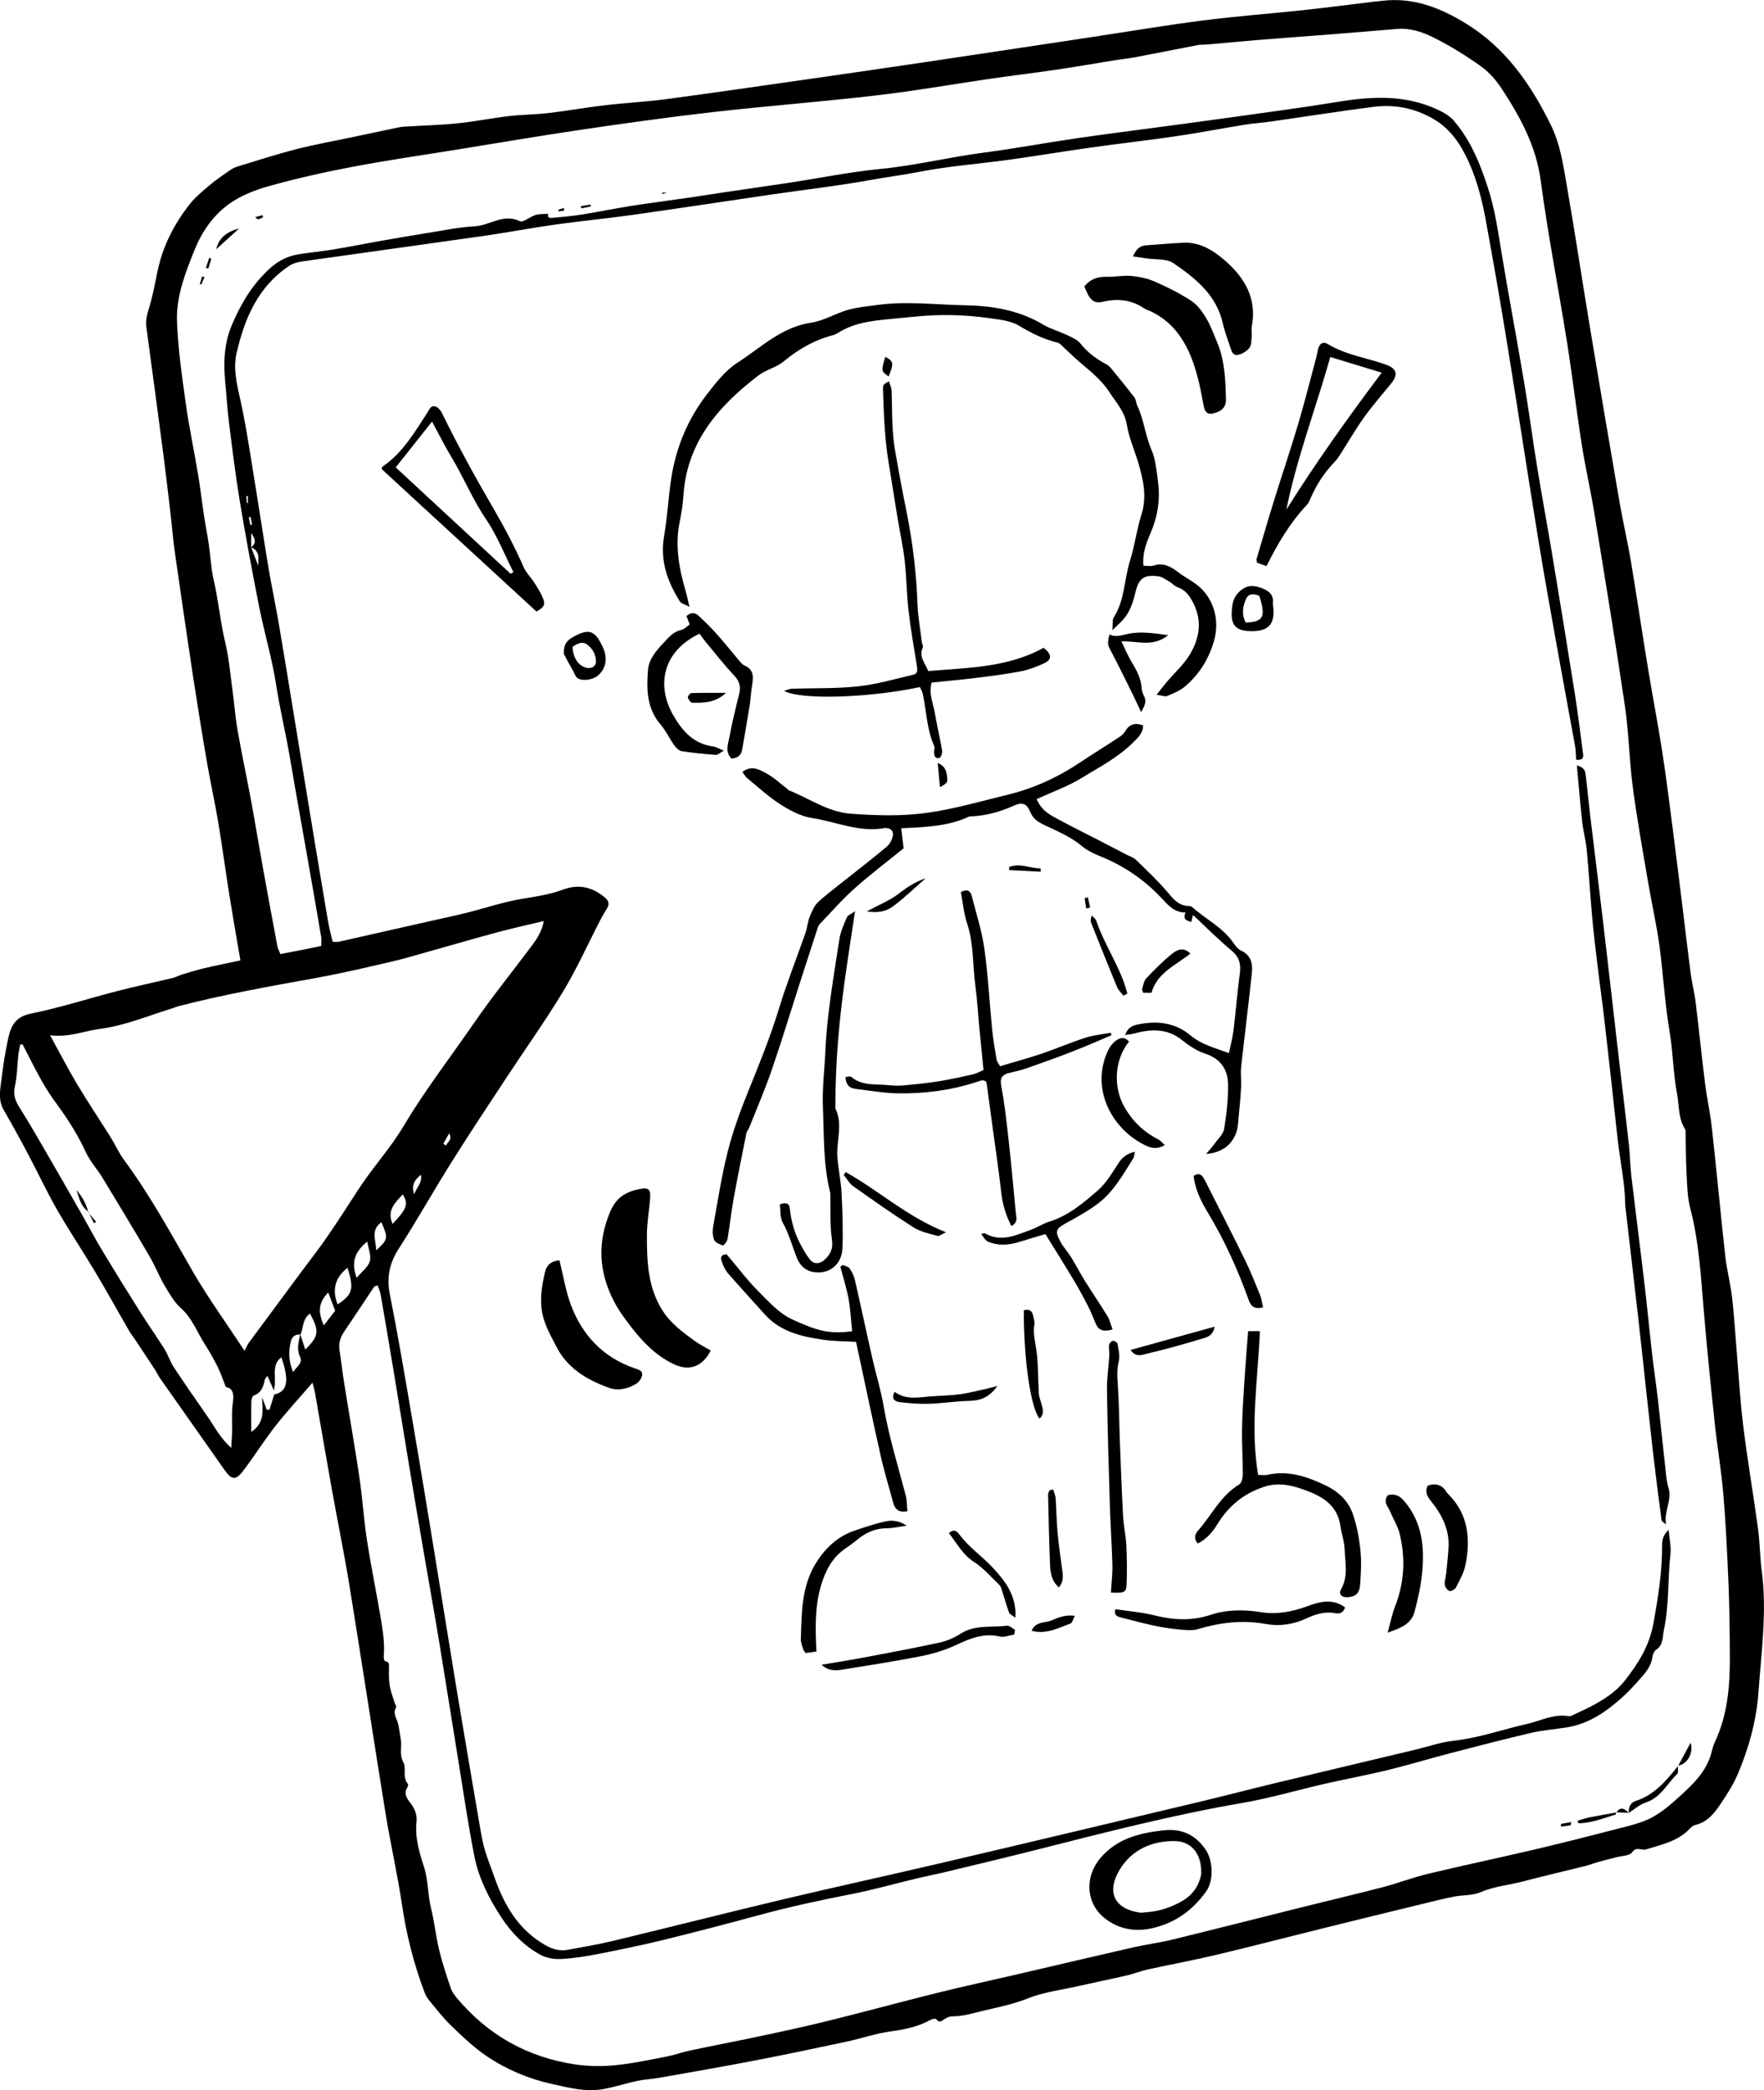 <svg xmlns="http://www.w3.org/2000/svg" id="Layer_2" data-name="Layer 2" viewBox="0 0 355.95 421.76"><g id="Layer_1-2" data-name="Layer 1"><g><path d="M63.05,279.01c-2.65,3.08-5.17,5.8-7.45,8.71-2.24,2.86-4.19,5.96-6.37,8.87-1.66,2.23-2.47,2.12-4.02-.11-4.27-6.11-8.58-12.18-12.86-18.28-.4-.57-.68-1.21-1.06-1.79-1.32-2.03-2.67-4.05-4.01-6.07-.38-.58-.84-1.11-1.18-1.71-2.34-4.05-4.6-8.15-7-12.16-2.48-4.15-5.18-8.18-7.59-12.37-2.06-3.6-3.82-7.38-5.76-11.05-1.62-3.06-3.28-6.1-5.01-9.09-1.1-1.9-.74-3.88-.49-5.83.38-3,.81-6.01,1.49-8.95.53-2.31,1.52-4.04,4.44-4.64,5.91-1.19,11.68-3.06,17.53-4.57,3.69-.95,7.43-1.74,11.14-2.63.67-.16,1.28-.52,1.94-.72,1.48-.44,2.95-.9,4.45-1.25,2.33-.55,4.68-1.02,7.27-1.57-.77-4.52-1.52-8.77-2.2-13.02-.79-4.96-1.45-9.94-2.28-14.9-.66-3.93-1.53-7.82-2.21-11.74-1-5.79-1.94-11.6-2.83-17.41-1.28-8.45-2.51-16.91-3.72-25.38-.32-2.23-.49-4.48-.75-6.72-.48-4.13-.95-8.26-1.48-12.38-1.14-8.69-2.31-17.38-3.48-26.07-.18-1.31.03-2.49.44-3.79.82-2.55,1.27-5.22,1.83-7.85,1.05-4.94,3.32-9.32,6.39-13.26,1.16-1.49,2.67-2.71,4.12-3.94,1.25-1.06,2.63-1.99,3.98-2.93.49-.34,1.04-.63,1.61-.81,3.98-1.21,7.93-2.49,11.96-3.52,3.67-.94,7.42-1.6,11.14-2.39,2.86-.6,5.73-1.21,8.59-1.81.59-.12,1.18-.27,1.78-.31,3.63-.23,7.27-.32,10.88-.68,3.51-.35,6.98-1.06,10.49-1.47,2.65-.31,5.34-.3,8-.62,3.75-.44,7.46-1.11,11.21-1.55,4.13-.49,8.3-.7,12.42-1.24,9.37-1.25,18.73-2.61,28.09-3.95,8-1.15,15.99-2.3,23.98-3.49,11.41-1.7,22.83-3.43,34.24-5.15,7.37-1.11,14.72-2.36,22.11-3.3,6.63-.85,13.31-1.34,19.95-2.05,4.83-.52,9.65-1.15,14.48-1.73.6-.07,1.21-.12,1.81-.19,6.19-.7,11.55,1.41,16.72,4.58,8,4.92,13.04,12.14,17.11,20.39,1.98,4.01,2.56,8.23,3.29,12.45,1.66,9.48,3.07,19.01,4.65,28.5,1.96,11.79,3.96,23.58,5.99,35.37.68,3.92,1.6,7.8,2.26,11.73,1.21,7.25,2.29,14.53,3.48,21.78.9,5.48,1.95,10.93,2.81,16.42.79,5.05,1.42,10.13,2.08,15.2.76,5.85,1.47,11.7,2.19,17.55.52,4.2,1,8.4,1.56,12.59.24,1.8.72,3.58.94,5.38.67,5.5,1.23,11.02,1.92,16.52.37,2.99,1.04,5.95,1.37,8.95.95,8.61,1.75,17.23,2.7,25.84.3,2.74,1.01,5.43,1.35,8.16.37,3,.54,6.02.8,9.03.48,5.67.78,11.36,1.47,17.01.84,6.96,2.05,13.87,2.99,20.82.39,2.83.38,5.71.75,8.55,1.09,8.16-.07,16.25-.64,24.35-.41,5.84-1.94,11.41-4.23,16.76-.91,2.13-2.2,4.11-3.5,6.04-1.21,1.79-2.59,3.51-4.88,4.09-.4.1-.84.33-1.12.64-2.42,2.68-5.75,3.33-8.99,4.34-.9.28-1.89-.69-2.79.58-.51.72-2.06.7-3.14.99-1.09.29-2.19.54-3.27.84-1.08.3-2.13.7-3.22.98-4.11,1.03-8.24,1.97-12.33,3.05-2.87.75-5.85.99-8.65,2.2-1.6.69-3.55.53-5.31.88-2.1.41-4.17.93-6.25,1.44-6.54,1.59-13.09,3.19-19.63,4.81-7.4,1.83-14.78,3.76-22.19,5.52-4.54,1.08-9.15,1.92-13.71,2.92-1.42.31-2.79.87-4.21,1.2-3.28.76-6.57,1.43-9.85,2.17-3.41.77-6.97,1.2-10.18,2.48-2.75,1.1-5.55,1.68-8.37,2.34-2.3.53-4.56,1.29-6.97,1.29-.48,0-1.02.26-1.44.53-.61.4-1.09.87-1.73,0-.11-.15-.82,0-1.16.19-2.46,1.36-5.1,1.91-7.88,2.29-3.05.41-6.02,1.44-9.05,2.09-6.18,1.32-12.37,2.63-18.58,3.82-6.38,1.23-12.79,2.33-19.19,3.47-1.45.26-2.94.31-4.38.61-2.28.49-4.51,1.22-6.79,1.65-3.6.67-7.11-.26-10.57-1.03-4.67-1.04-9.1-2.92-13.06-5.58-2.63-1.77-4.96-4.03-7.26-6.24-1.61-1.55-2.98-3.36-4.41-5.09-.38-.45-.68-1-.89-1.56-2.16-5.7-3.64-11.56-4.54-17.61-.91-6.18-2.32-12.28-3.32-18.44-2.48-15.34-4.81-30.71-7.3-46.05-1.04-6.42-2.36-12.8-3.51-19.2-1.18-6.56-2.29-13.14-3.44-19.71-.1-.56-.27-1.1-.5-2.02ZM50.68,110.43c1.03-.78.92-1.63,0-2.85v2.86c.49,1.27.98,2.54,1.42,3.69,0-1.31.45-2.91-1.43-3.69ZM60.58,269.22c.34,1.01.67,2.03,1.03,3.11,2.75-2.79,2.86-3.67.95-7.27-1.52,1.05-1.33,2.83-1.91,4.24-1.03-.11-1.72.38-1.95,1.33-.49,2-.49,3.99.44,6.25.75-1.18,2.03-1.8,1.4-3.12-.75-1.57-.25-3.02.04-4.53ZM318.04,153.2c-.07-.91-.05-1.76-.2-2.59-1.25-6.91-2.55-13.81-3.78-20.72-1.25-7.01-2.52-14.02-3.66-21.05-2.17-13.37-4.21-26.76-6.38-40.12-1.32-8.12-2.73-16.23-4.22-24.33-.83-4.53-1.99-8.95-4.11-13.12-1.71-3.36-3.84-5.96-7.3-7.74-3.67-1.89-7.4-2.46-11.33-1.96-6.87.89-13.71,1.97-20.56,2.95-1.72.25-3.46.35-5.17.62-4.7.76-9.38,1.67-14.1,2.36-5.72.84-11.48,1.48-17.21,2.29-5.48.77-10.95,1.69-16.43,2.45-6.06.84-12.19,1.27-18.18,2.45-3.12.62-6.28,1-9.4,1.57-6.64,1.21-13.36,1.98-20.04,2.95-9.43,1.38-18.86,2.82-28.29,4.15-5.21.73-10.45,1.23-15.65,1.96-4.79.67-9.54,1.58-14.32,2.27-12.24,1.75-24.48,3.42-36.72,5.16-.91.13-1.9.41-2.65.91-6.28,4.19-8.99,10.6-10.6,17.59-.72,3.15.05,6.28.75,9.4.78,3.45,1.35,6.95,1.93,10.45,1.08,6.56,2.09,13.13,3.14,19.7.31,1.95.63,3.9.98,5.84.59,3.23,1.25,6.45,1.8,9.69.93,5.45,1.81,10.92,2.71,16.38,1.19,7.27,2.37,14.55,3.57,21.82,1.17,7.09,2.34,14.17,3.55,21.25.24,1.42.62,2.82.95,4.26.53,0,.89.06,1.21,0,6.33-1.42,12.65-2.86,18.98-4.29,2.28-.52,4.57-.99,6.84-1.56,3.78-.95,7.49-2.22,11.32-2.84,2.75-.45,5.47-.85,8.08-1.82,3.13-1.17,5.9-.61,8.45,1.53.81.69,1.05,1.29.5,2.21-.5.81-.98,1.63-1.42,2.48-2.46,4.76-4.65,9.67-7.41,14.25-3.58,5.93-7.61,11.58-11.42,17.37-3.76,5.72-7.55,11.42-11.19,17.22-3.6,5.73-6.91,11.64-10.57,17.33-1.88,2.92-2.51,5.77-1.83,9.22,1.65,8.34,3.07,16.72,4.5,25.1,1.58,9.21,3.09,18.43,4.6,27.66,1.45,8.81,2.83,17.63,4.29,26.44,1.61,9.68,3.26,19.34,4.92,29.01.24,1.4.52,2.81.93,4.17.53,1.74,1.22,3.42,1.82,5.13,1.98,5.71,4.84,10.74,10.32,13.85,1.42.81,2.88,1.24,4.48.95,3.07-.56,6.16-1.08,9.19-1.81,11.49-2.77,22.94-5.68,34.44-8.41,10.82-2.57,21.68-4.93,32.5-7.47,17.24-4.04,34.47-8.15,51.69-12.25,4.97-1.18,9.92-2.49,14.89-3.68,9.43-2.27,18.88-4.51,28.32-6.76,2.6-.62,5.17-1.53,7.81-1.82,5.09-.56,9.88-2.28,14.82-3.4,2.74-.62,5.35-2.07,8.32-1.55.44.08.97-.27,1.43-.48,1.02-.46,2.04-.94,3.04-1.46,2.62-1.36,5.12-2.96,6.94-5.29,2.66-3.41,4.9-6.95,5.72-11.45.96-5.3,1.8-10.56,1.76-15.95,0-1.05.27-1.97,1.32-2.98.16,1.89.53,3.45.36,4.95-.57,5.06-.24,10.19-1.31,15.21-.31,1.47-.06,3.05-1.6,4.07-.43.29-.68,1.04-.76,1.61-.27,1.84-1.47,3.11-2.61,4.41-.97,1.11-1.97,2.2-3.05,3.2-3.35,3.07-6.97,5.69-11.62,6.43-2.38.38-4.8.55-7.13,1.09-5.39,1.26-10.76,2.65-16.12,4.05-4.28,1.11-8.51,2.4-12.8,3.45-4.21,1.03-8.47,1.8-12.69,2.77-5.56,1.27-11.06,2.91-16.67,3.87-14.03,2.41-27.79,5.97-41.57,9.46-6.05,1.53-12.12,2.98-18.18,4.44-1.99.48-4.01.87-6.01,1.35-4.37,1.04-8.69,2.28-13.09,3.14-6.28,1.23-12.53,2.57-18.7,4.25-6.44,1.75-12.9,3.44-19.38,5.03-4.46,1.09-8.96,2.01-13.47,2.89-2.37.46-4.79.82-7.2.94-1.32.06-2.83-.2-3.98-.81-3.3-1.77-5.92-4.48-7.94-7.55-2.46-3.75-4.55-7.82-5.44-12.25-1.29-6.45-2.21-12.97-3.27-19.46-1.31-8.04-2.57-16.08-3.89-24.12-.93-5.63-1.95-11.24-2.91-16.87-1.04-6.07-2.07-12.14-3.08-18.22-1.08-6.49-2.11-12.98-3.19-19.47-.85-5.13-1.72-10.27-2.61-15.39-.11-.61-.41-1.19-.62-1.8-.38.16-.61.17-.68.29-1.97,2.94-3.91,5.91-5.91,8.84-.82,1.2-1.32,2.41-1.09,3.9.35,2.22.59,4.46.95,6.69,1.01,6.34,2.13,12.65,3.07,19,.62,4.19.88,8.42,1.52,12.61.78,5.1,1.83,10.16,2.69,15.25.47,2.77.96,5.56.7,8.4-.03.29.15.84.28.86.89.11.79.68.78,1.32-.01,1.2-.05,2.42.15,3.6.19,1.19.65,2.33,1,3.49.09.3.39.71.29.88-.75,1.28.18,2.31.43,3.44.21.98.32,1.99.51,2.98.3,1.55-.37,3.08.55,4.75.62,1.13-.29,2.99.9,4.3.1.12-.01.53-.14.74-.72,1.2-.13,2.14.59,3.05.88,1.11,1.43,2.44,1.29,3.76-.36,3.22.55,6.29,1.49,9.17.9,2.75.73,5.53,1.4,8.24.7,2.82.99,5.74,1.67,8.57.62,2.59,1.48,5.13,2.33,7.66.24.71.71,1.38,1.2,1.97,6.26,7.49,14.24,11.99,23.87,13.44,2.63.39,5.37.44,8.01.18,3.52-.34,7-1.09,10.48-1.76,1.6-.31,3.15-.88,4.75-1.22,3.89-.83,7.79-1.57,11.68-2.38,3.96-.83,7.92-1.67,11.86-2.58,3.36-.77,6.7-1.62,10.05-2.48,5.6-1.43,11.19-2.94,16.8-4.32,4.87-1.2,9.77-2.26,14.65-3.39,8.11-1.88,16.21-3.8,24.32-5.65,2.62-.6,5.3-.93,7.9-1.57,8.84-2.16,17.65-4.41,26.47-6.61,5.37-1.34,10.76-2.6,16.12-4,3.01-.79,5.94-1.93,8.97-2.66,7.16-1.71,14.37-3.23,21.54-4.91,5.65-1.33,11.28-2.76,16.91-4.22,2.18-.56,4.44-1.08,6.43-2.06,1.9-.94,3.63-2.33,5.22-3.77,2.88-2.6,5.87-5.18,7.06-9.11.25-.83.4-1.71.77-2.48,2.6-5.48,3.08-11.33,3.05-17.25-.02-4.91-.07-9.83-.27-14.74-.25-6.06-.54-12.12-1.05-18.16-.4-4.74-1.22-9.45-1.72-14.18-.8-7.51-1.56-15.02-2.2-22.54-.59-7.04-.97-14.1-2.77-20.99-.58-2.21-.59-4.6-.72-6.91-.15-2.72-.14-5.46-.2-8.19,0-.26.02-.57-.11-.77-1.4-2.19-1.17-4.8-1.62-7.18-.79-4.14-.79-8.4-1.51-12.6-.98-5.75-1.27-11.62-2.06-17.41-.58-4.21-1.54-8.36-2.25-12.55-1.09-6.42-2.25-12.82-3.1-19.27-.72-5.41-.79-10.9-1.58-16.29-1.91-12.97-4.04-25.9-6.15-38.84-.75-4.62-1.81-9.2-2.54-13.82-1.08-6.86-1.89-13.76-2.97-20.62-1.74-10.95-3.88-21.85-5.34-32.83-.93-6.98-4.12-12.78-7.81-18.44-1.12-1.72-2.55-3.38-4.2-4.57-3.01-2.16-6.2-4.13-9.51-5.8-2.29-1.15-4.81-2.02-7.52-1.78-4.13.36-8.26.69-12.39,1.02-5.17.41-10.34.78-15.5,1.2-3.54.29-7.08.63-10.62.94-.52.05-1.05-.02-1.56.08-4.22.81-8.44,1.66-12.66,2.46-1.34.25-2.7.38-4.04.6-4.02.64-8.02,1.35-12.05,1.94-4.36.65-8.74,1.16-13.11,1.8-7.73,1.12-15.42,2.48-23.17,3.38-10.87,1.27-21.8,2.1-32.67,3.33-8.8,1-17.58,2.23-26.35,3.52-8.76,1.29-17.49,2.78-26.23,4.19-6.76,1.09-13.54,2.06-20.26,3.34-5.65,1.07-11.28,2.33-16.82,3.87-2.89.8-5.86,1.95-8.26,3.69-3.16,2.29-5.43,5.55-6.93,9.28-1.85,4.62-3.69,9.32-3.52,14.3.19,5.54,1,11.06,1.76,16.56.68,4.86,1.7,9.66,2.51,14.5.45,2.7.76,5.43,1.17,8.14.3,1.97.69,3.92.98,5.89.35,2.37.44,4.8.98,7.13.97,4.17,1.33,8.44,2.33,12.61.77,3.24,1.05,6.6,1.5,9.91.36,2.6.54,5.23.99,7.81.82,4.68,1.82,9.34,2.69,14.01.85,4.59,1.6,9.2,2.43,13.79.95,5.3,1.94,10.59,2.93,15.88.09.47.36.91.6,1.5,1.48-.28,2.83-.53,4.18-.8,1.34-.26,2.67-.54,4.06-.82,0-.79.07-1.31-.01-1.81-.98-5.73-1.97-11.45-2.98-17.17-1.09-6.24-2.23-12.47-3.28-18.71-.85-5.05-2.06-10.01-2.85-15.08-.81-5.26-2.36-10.39-3.4-15.62-1.41-7.12-2.74-14.26-3.93-21.43-.88-5.29-1.52-10.63-2.19-15.96-.33-2.67-.48-5.36-.74-8.03-.38-3.93-.22-7.8,1.34-11.49,1.8-4.27,4.09-8.14,7.6-11.36,1.76-1.62,3.58-2.52,5.77-2.9,2.3-.4,4.64-.58,6.95-.96,3.17-.52,6.32-1.16,9.48-1.72,3.25-.57,6.49-1.13,9.75-1.65,3.15-.5,6.3-1.17,9.48-1.34,3.03-.16,5.74-2.64,9.07-1.03.69.33,2.07-.92,3.19-1.25.81-.24,1.72-.17,2.58-.24-.36.9.45.85.83.82,2.03-.18,4.06-.37,6.08-.69,3.24-.52,6.45-1.19,9.69-1.7,4.18-.65,8.38-1.19,12.57-1.8,2.21-.32,4.41-.69,6.61-1.01,4.29-.64,8.59-1.24,12.87-1.89,6.15-.94,12.27-2.19,18.46-2.79,6.97-.68,13.75-2.37,20.67-3.27,6.32-.83,12.6-2,18.91-2.92,5.84-.85,11.7-1.58,17.54-2.37,4.9-.66,9.8-1.31,14.69-2,6.69-.95,13.39-1.82,20.06-2.92,7.01-1.16,13.92-1.57,20.56,1.57,1.14.54,2.34,1.23,3.15,2.17,3.41,3.95,5.32,8.68,6.91,13.59,1.4,4.32,2.03,8.77,2.76,13.22,1.42,8.63,3.06,17.23,4.51,25.86.96,5.71,1.71,11.45,2.64,17.17.97,5.99,2.09,11.95,3.08,17.93,1.55,9.33,3.08,18.67,4.56,28.02.62,3.94,1.09,7.91,1.62,11.87.1.74.12,1.45-1.37,1.3ZM49.33,272.58c.43-.8.63-1.3.94-1.72,3.55-4.81,7.12-9.61,10.68-14.42,1.65-2.22,3.36-4.4,4.93-6.67,2.16-3.14,4.24-6.34,6.3-9.55,2.9-4.51,6.56-8.44,9.33-13.11,4.02-6.76,8.83-13.04,13.32-19.51,1.48-2.13,2.98-4.26,4.54-6.34,2.71-3.61,5.5-7.15,8.19-10.77.95-1.28,1.79-2.68,2.17-4.64-3.28.79-6.28,1.45-9.25,2.24-4.43,1.19-8.83,2.48-13.24,3.71-2.73.76-5.45,1.6-8.21,2.24-4.97,1.15-9.94,2.33-14.96,3.24-9.34,1.7-18.69,3.33-27.89,5.71-.5.13-.98.35-1.48.5-4.82,1.47-9.47,3.47-14.57,4.13-3.15.4-6.17,1.75-10.02,1.29,1.98,3.61,3.63,6.82,5.48,9.91,2.17,3.63,4.53,7.15,6.78,10.73.92,1.47,1.61,3.1,2.64,4.48,5.26,7.12,9.48,14.88,13.89,22.53,3.02,5.24,6.59,10.15,10.43,15.99ZM4.53,210.73c-.15.02-.3.04-.46.06-.13.73-.3,1.46-.38,2.19-.23,2.06-.23,4.18-.68,6.19-.39,1.71.05,2.94.95,4.35,2.09,3.29,4.01,6.69,5.97,10.06,2.26,3.89,4.49,7.8,6.72,11.71,1.37,2.4,2.65,4.86,4.08,7.22,2.5,4.14,5.05,8.25,7.63,12.34,1.57,2.49,3.28,4.89,4.84,7.39.73,1.17,1.14,2.54,1.9,3.69,2.19,3.32,4.47,6.59,6.74,9.85,1.44,2.07,2.56,4.38,4.82,6.38.07-1.35.15-2.27.17-3.2.05-1.98-.14-4,.16-5.94.27-1.77-.01-2.89-1.41-3.14-.64-1.59-1.06-2.87-1.66-4.07-.78-1.55-1.63-3.07-2.57-4.53-1.58-2.46-2.55-5.27-4.85-7.33-1.38-1.23-2.36-2.97-3.32-4.6-1.1-1.86-1.87-3.91-2.97-5.78-3.11-5.31-6.29-10.59-9.49-15.85-1.07-1.77-2.53-3.34-3.39-5.2-1.6-3.49-3.64-6.68-5.89-9.76-1.07-1.46-2.08-2.97-2.97-4.55-1.38-2.46-2.63-4.99-3.93-7.5ZM55.34,281.38c2.95-.58,2.89-3.28,1.44-7.5-2.19,1.6-.86,4.12-1.51,6.7-.56-1.26-.89-2-1.31-2.95-.24.34-.47.53-.52.76-.29,1.38-.67,2.64-2.22,3.2-.27.1-.49.72-.5,1.11-.05,1.95-.02,3.9-.02,6.25,2.77-1.88,2.29-4.27,2.18-7.03.44,1.18.69,1.86.94,2.54.19,0,.37,0,.56,0,.29-.92.58-1.84.96-3.09ZM68.13,263.21c3.04-2.01,3.34-3.12,2-7.39-2.52,1.97-3.18,4.44-2,7.39ZM74.1,250.53c-2.36,1.94-3.37,4.07-2.13,7.31,1.04-1.24,2.3-2.15,2.65-3.33.33-1.13-.29-2.54-.52-3.98ZM66.23,260.8c-1.95,2.08-2.14,3.77-.89,6.64.84-1.08,1.62-2.08,2.29-2.95-.49-1.29-.9-2.37-1.4-3.69ZM79.21,246.98c2.92-3.08,3.25-4.03,2.06-5.98-1.5,1.67-3.27,3.16-2.06,5.98ZM75.93,252.29c2.4-2.24,2.42-2.4,1.03-5.67-2.21,1.58-1.12,3.64-1.03,5.67ZM83.56,241c.62-1.55,1.68-2.35,1.37-3.95-1.21,1.02-1.97,1.93-1.37,3.95ZM89.45,230.8c.19.11.38.22.58.34.24-.79,1.35-1.07.6-2.44-.39.7-.79,1.4-1.18,2.1ZM50.55,104.29c-.12.03-.24.05-.36.08.11.52.23,1.05.34,1.57.11-.03.23-.05.34-.08-.11-.53-.21-1.05-.32-1.58ZM50.01,100.09c-.1,0-.2,0-.3.01.03.47.06.94.1,1.42.07,0,.14,0,.21,0v-1.42Z"></path><path d="M209.21,161.34c1.12,2.47,3.01,3.27,4.73,4.2,2.56,1.38,5.17,2.67,7.76,4,1.84.95,3.67,1.9,5.51,2.86.68.36,1.49.59,2.02,1.11,2.17,2.1,4.39,4.19,6.34,6.49,1.21,1.43,2.27,2.79,4.32,2.81.24,0,.54.1.72.26,2.7,2.42,6.09,4.04,8.22,7.12.43.63.96,1.33,1.61,1.63,2.01.94,2.37,2.64,2.17,4.5-.67,6.35-1.48,12.69-2.17,19.05-.14,1.28.07,2.6,0,3.89-.1,1.89-.27,3.78-.46,5.67-.13,1.26-.13,2.59-.57,3.74-1,2.58-3.08,3.94-6.03,4.18.57-.69,1.19-1.36,1.72-2.09.7-.97,1.75-1.91,1.92-2.99.48-2.98.84-6.02.78-9.03-.05-2.97-1.54-5.13-4.64-6.14-1.67-.55-3.25-1.61-4.64-2.72-3.07-2.46-6.38-2.25-9.85-1.29-.43.12-.89.14-1.64.24.52-1.4,1.37-1.84,2.4-2.07,3.92-.86,7.64-.48,10.8,2.17,2.2,1.84,4.86,2.51,7.75,3.57.33-1.61.74-3.09.92-4.59.47-3.86.79-7.75,1.29-11.61.24-1.89-.19-3.26-1.73-4.54-2.65-2.2-5.08-4.66-7.72-7.13-.12.45-.22.87-.36,1.41-.9-.28-1.77-.45-1.16-1.91-2.04.01-3.27-1.19-4.52-2.56-3.59-3.93-7.89-6.89-12.86-8.86-1.25-.5-2.52-1.14-3.55-2-2.31-1.93-5.04-3.03-7.69-4.3-1.23-.59-2.17-1.25-2.72-2.59-.69-1.69-1.59-2.02-3.32-1.24-2.8,1.26-5.69,2.05-8.76,2.16-.09,0-.18,0-.26.04-4.23,1.98-8.81,2.11-13.69,2.36.16,1.31.3,2.46.49,4.04-3.15,2.55-6.58,5.14-9.79,7.99-2.52,2.24-4.75,4.8-7.09,7.24-.23.24-.39.59-.49.91-1.25,3.84-2.49,7.68-3.73,11.52-1.85,5.76-3.61,11.55-5.58,17.26-1.36,3.92-3.01,7.74-4.55,11.6-.12.31-.42.57-.48.88-.9,4.5-1.82,9-2.63,13.51-.48,2.63-.74,5.31-1.2,7.94-.08.49-.76,1.33-.93,1.28-.67-.21-1.56-.59-1.77-1.14-.33-.84-.34-1.9-.17-2.81.9-5.03,1.68-10.09,2.93-15.04,1.04-4.1,2.51-8.12,4.1-12.05,2.24-5.53,4.49-11.04,6.23-16.77,1.56-5.13,3.56-10.13,5.33-15.21.37-1.05.44-2.22.85-3.25.44-1.08.92-2.3,1.75-3.05,2.17-1.96,4.54-3.7,6.82-5.52,2.36-1.88,4.74-3.72,7.04-5.67.54-.46.95-1.23,1.14-1.93.26-.97-.14-1.71-1.29-1.78-.09,0-.18-.03-.26-.01-5.13.97-9.84-1.27-14.74-2.02-2.22-.34-4.43-1.52-6.37-2.76-2.38-1.52-4.49-3.48-6.69-5.28-.37-.3-.6-.77-.96-1.25,1.87-1.45,3.48-.45,4.91.33,1.43.77,2.65,1.94,3.95,2.93.21.16.37.39.6.48,4.15,1.65,7.83,4.38,12.56,4.7,5.1.35,10.1.52,15.22-.19,5.53-.77,10.83-2.33,16.2-3.63,5.2-1.26,10.09-3.47,14.59-6.47,2.7-1.8,5.47-3.51,8.18-5.3.42-.27.79-.68,1.05-1.11.86-1.42,2.02-1.72,3.59-1.14.02,1.61-1.06,2.49-2.04,3.47-3.04,3.04-6.84,4.98-10.43,7.18-2.76,1.69-5.89,2.79-9.02,4.24Z"></path><path d="M230.73,114.16c.82,0,1.47.15,2.01-.03,1.99-.64,3.5.17,5,1.33,1.22.95,2.64,1.64,3.85,2.6,3.35,2.64,4.55,7.07,3.41,11.16-1.04,3.71-2.97,6.81-5.85,9.27-1.02.87-2.36,1.41-3.62,1.95-.43.18-1.07-.1-2.15-.25.93-1.16,1.52-1.95,2.16-2.7,1.46-1.71,3.17-3.25,4.36-5.12,2.1-3.31,2.78-6.92.92-10.63-.7-1.41-1.57-2.69-3.21-3.25-.62-.21-1.09-.81-1.68-1.15-.72-.41-1.46-.97-2.24-1.06-2.91-.34-3.89.4-4.59,3.3-.47,1.96-1.07,3.85-2.42,5.4-.54.63-1.18,1.17-2.22,2.19.12-1.31-.03-2.1.28-2.59,2.24-3.49,2.09-7.65,3.28-11.43.96-3.05,1.35-6.27,2.31-9.32,1.17-3.71.34-7.18-.71-10.67-.75-2.47-1.82-4.89-2.23-7.41-.44-2.71-2.13-4.47-3.52-6.61-1.84-2.84-4.45-4.67-6.85-6.81-.76-.68-1.48-1.41-2.24-2.1-.45-.4-.88-.97-1.42-1.1-2.79-.69-5.27-1.91-7.74-3.41-1.69-1.02-3.95-1.23-5.99-1.52-5.07-.73-10.17-.82-15.27-.28-2.32.25-4.65.41-6.97.69-2.84.34-5.63.9-8.11,2.46-.36.23-.76.45-1.17.56-3.77.98-7.01,2.83-10.01,5.33-1.43,1.19-3.48,1.61-4.97,2.74-8.17,6.22-14.59,13.57-15.24,24.5-.1,1.72-.4,3.44-.74,5.13-.99,4.83-.11,9.47,1.25,14.08.23.8.39,1.62.72,3.04-1.02-.55-1.68-.68-1.92-1.08-2.55-4.04-4.06-8.28-3.19-13.22.67-3.84.85-7.76,1.44-11.62.95-6.19,3.3-11.86,7.1-16.83,1.83-2.39,3.79-4.92,6.26-6.51,4.73-3.04,8.87-7.2,14.88-8.08,2.52-.37,4.85-1.84,7.34-2.56,1.89-.54,3.88-.72,5.84-.99,5.95-.84,11.93-.07,17.88.04,5.4.1,10.84.96,15.69,3.87,1.54.92,3.34,1.4,4.97,2.18.93.44,1.99.9,2.6,1.66,1.45,1.81,3.21,3.13,5.22,4.19.38.2.72.51.99.84,1.58,1.93,3.17,3.86,4.68,5.84.35.45.34,1.16.6,1.7,1.33,2.81,1.59,5.95,2.83,8.82.88,2.02,1.06,4.37,1.35,6.6.46,3.5-.07,6.91-1.47,10.17-.89,2.07-1.72,4.17-1.48,6.69Z"></path><path d="M143.41,272.54c-1.67,3.27-4.37,4.2-7.45,2.73-3.53-1.68-6.21-4.4-8.55-7.44-1.32-1.71-2.64-3.49-3.61-5.41-2.98-5.85-3.29-11.77-.65-17.97,1.26-2.95,3.32-4.03,6.07-4.55,1.6-.3,2.08.09,1.97,1.76-.16,2.5-.65,4.98-.65,7.48-.02,5.29.15,10.6,3.13,15.28,1.65,2.6,4.09,4.42,6.55,6.18.97.7,2.05,1.24,3.21,1.93Z"></path><path d="M318.18,154.46c1.83.44,1.73,1.51,1.84,2.38.32,2.58.55,5.17.86,7.76.88,7.31,1.8,14.61,2.66,21.92,1.06,9.02,2.08,18.04,3.12,27.06.67,5.77,1.38,11.53,2.02,17.3.24,2.14.25,4.3.5,6.43.87,7.34,1.82,14.66,2.68,22,.54,4.56.97,9.14,1.49,13.71.36,3.18.85,6.34,1.21,9.52.53,4.62.98,9.25,1.5,13.87.14,1.29.24,2.6.62,3.83.75,2.47-.96,4.76-.5,7.37-.32-.3-.87-.56-.91-.9-.58-4.27-1.11-8.55-1.62-12.83-.43-3.69-.82-7.38-1.23-11.07-.62-5.67-1.22-11.34-1.86-17.01-.8-7.03-1.63-14.06-2.44-21.09-.07-.6-.17-1.21-.18-1.82-.08-4.47-1.07-8.83-1.55-13.26-.84-7.75-1.69-15.5-2.58-23.24-.46-4.05-1.04-8.08-1.52-12.13-.36-3.01-.73-6.02-1-9.04-.41-4.57-.68-9.16-1.11-13.73-.18-1.89-.7-3.74-.91-5.63-.41-3.66-.7-7.34-1.08-11.39Z"></path><path d="M204.06,247.36c-1.14-2.24-1.77-4.43-2.03-6.78-.47-4.22-1.1-8.42-1.67-12.62-.43-3.15-.86-6.31-1.3-9.58-.57-.68-1.28-.29-2.03-.04-5.15,1.68-10.47,2.36-15.85,2.28-2.84-.04-5.67-.57-8.5-.89-1.31-.15-2.02-.87-2.07-2.41.4-.02.92-.21,1.14-.03,2.29,1.91,5.08,1.41,7.7,1.69,1.03.11,2.08.12,3.11.02,2.31-.22,4.63-.45,6.92-.82,2.3-.37,4.59-.89,6.87-1.4.66-.15,1.27-.51,2.11-.85-.28-2.78-.56-5.53-.82-8.27-.28-2.93-.44-5.88-.83-8.79-.57-4.17-.3-8.43-1.66-12.52-.67-2.01-.85-4.18-1.26-6.35,1.1-.56,1.88-.45,2.2.81.88,3.51,2.03,6.99,2.53,10.56.76,5.39,1.03,10.85,1.57,16.27.21,2.06.56,4.11.9,6.16.07.39.38.74.71,1.34,2.85-.85,5.67-1.61,8.43-2.54,2.95-1,5.82-2.25,8.78-3.2,1.65-.53,3.42-.69,5.14-1.01.04.17.09.33.13.5-2.58,1.09-5.15,2.23-7.76,3.24-3.13,1.22-6.3,2.36-9.47,3.47-1.14.4-2.35.62-3.52.93-1.27.34-1.79.96-1.51,2.46.6,3.23.99,6.49,1.36,9.76.59,5.31,1.11,10.62,1.59,15.94.08.86.56,1.93-.89,2.71Z"></path><path d="M188.01,137.7c-.66,2.16.24,4.04.58,5.95.45,2.63,1.08,5.23,1.52,7.87.08.46-.3,1.4-.59,1.45-.94.17-1.06-.61-1.03-1.36.02-.34.16-.75.04-1.02-1.53-3.37-1.56-7.06-2.33-10.59-.1-.48-.39-.92-.57-1.36-10.18,2.19-24.14,2.64-27.42.76.63-.18,1.08-.41,1.54-.42,4.49-.16,9.01,0,13.47-.49,3.75-.41,7.43-1.5,11.13-2.36.83-.19.79-.94.67-1.71-.61-3.75-1.26-7.5-1.7-11.28-.38-3.33-.39-6.71-.77-10.04-.35-3-1.01-5.97-1.5-8.95-.59-3.56-1.12-7.13-1.72-10.68-.82-4.9-.99-9.85-1.15-14.8-.03-1.03,0-1.03,1.19-1.74.2.67.52,1.28.54,1.91.1,2.25.06,4.5.17,6.75.08,1.71.21,3.43.5,5.12.72,4.17,1.49,8.32,2.33,12.47,1.25,6.21,2.01,12.46,2.23,18.79.09,2.56.58,5.11.89,7.66.04.34.3.75.18,1.01-.87,1.86.46,3.17,1.1,4.77,7.97-.68,16.05-.68,23.28-4.7,1.74,1.4,1.73,2.42-.07,3.22-1.5.66-3.07,1.26-4.67,1.56-3,.57-6.05.95-9.08,1.32-2.9.36-5.81.61-8.73.92Z"></path><path d="M255.57,114.24c-.77-.28-1.38-.5-1.9-.69-.07-.36-.17-.55-.13-.69,1.15-3.89,2.28-7.8,3.48-11.67,1.64-5.28,3.42-10.52,4.99-15.82,1.32-4.46,2.45-8.98,3.65-13.47.16-.59.2-1.21.41-1.77.33-.9,1-1.23,1.85-.71,3.61,2.19,7.77,2.77,11.67,4.13,2.26.79,2.63,1.99,1.09,3.88-1.85,2.26-3.77,4.47-5.47,6.84-1.73,2.42-3.21,5.01-4.82,7.52-.33.51-.68,1.01-1.1,1.44-2.12,2.19-3.73,4.71-4.92,7.51-.17.4-.36.82-.65,1.13-3.41,3.61-5.91,7.84-8.17,12.38ZM259.57,102.84c5.94-9.48,12.39-18.52,19.24-27.64-3.57-1.09-6.91-2.1-10.37-3.16-2.95,10.4-6.75,20.33-8.87,30.79Z"></path><path d="M218.81,57.8c1.31-1.62,2.82-1.98,4.56-1.95,1.64.04,3.29-.32,4.91-.17,1.61.15,3.27.5,4.75,1.15,2.53,1.11,5.03,2.35,7.33,3.86,1.24.81,2.23,2.17,3.01,3.47.93,1.54,1.55,3.28,2.25,4.96,1.54,3.67,1.66,7.57,1.76,11.47.04,1.42-.74,2.26-2.01,2.68-1.57.53-2.22.15-2.52-1.53-.79-4.36-1.66-8.68-3.91-12.59-1.6-2.78-3.79-4.91-6.69-6.3-.47-.22-.99-.36-1.42-.65-2.6-1.76-5.39-2-8.38-1.29-1.45.34-2.35-.25-3.01-1.67-.22-.46-.42-.93-.64-1.44Z"></path><path d="M251.86,268.6h2.37c-.39,9.65-2.01,19.22-.36,29.01.6,0,1.29.12,1.92-.02,4.23-.95,8.05.4,11.74,2.16,2.47,1.18,4.52,3.08,5.43,5.69.82,2.35,1.29,4.87,1.55,7.35.24,2.31.12,4.68-.06,7.01-.14,1.75-.95,2.39-2.46,2.49-1.3.09-1.96-.61-1.34-1.7,1.44-2.57.77-5.26.68-7.9-.05-1.62-.64-3.21-.87-4.83-.54-3.75-3.11-5.62-6.31-6.87-2.92-1.15-5.84-2.04-9.09-.97-4.12,1.36-7.16,3.87-9.4,7.52-.98,1.59-2.19,3.05-3.97,3.91-.95-1.06-.46-2.03.12-2.68,2.73-3.09,4.53-7.01,8.26-9.24.48-.29.71-1.35.71-2.05.01-2.93-.2-5.87-.16-8.8.04-3.12.24-6.24.44-9.36.22-3.52.52-7.04.79-10.71Z"></path><path d="M108.25,123.4c-10.41-9.58-20.82-19.16-31.22-28.73.04-.18.03-.43.14-.5,4.05-2.75,6.45-6.88,9.03-10.85.44-.68.7-1.57,1.63-1.31.53.15,1.08.77,1.34,1.31,3.21,6.57,6.73,12.99,10.41,19.3,2.26,3.88,4.32,7.81,6.13,11.91.48,1.08,1.41,1.96,2.06,2.98.65,1.02,1.32,2.05,1.77,3.16.56,1.35.27,1.8-1.28,2.74ZM103.04,115.78c.19-.11.37-.22.56-.34-1.82-3.59-3.31-7.41-5.55-10.71-2.71-3.98-4.49-8.41-6.95-12.48-1.37-2.27-2.55-4.65-3.92-7.18-2.55,3.21-4.89,6.17-7.33,9.24,7.82,7.24,15.5,14.36,23.19,21.48Z"></path><path d="M172.54,183.84c-.77,5.13-1.47,9.56-2.08,14-1.15,8.33-1.91,16.7-1.88,25.12,0,.26-.08.56.02.78,1.52,3.19.14,6.48.37,9.71.17,2.41.72,4.8.84,7.22.19,3.76.34,7.54.17,11.29-.15,3.32-2.78,5.24-5.84,4.72-1.71-.29-2.75-1.39-3.36-2.9-.95-2.36-1.56-4.83-2.84-7.08-.58-1.02-.42-2.46-.58-3.68,1.23-.44,1.89-.23,2,.78.28,2.6.95,5.07,2.21,7.37.57,1.04,1.14,2.11,1.89,3.02.87,1.04,2.08.88,3.11-.16,1.09-1.09,1.55-2.17,1.3-3.89-.41-2.81-.25-5.71-.33-8.57,0-.35.03-.71-.05-1.04-1.41-5.68-1.2-11.5-1.44-17.27-.15-3.62.32-7.26.48-10.89.33-7.7,1.69-15.28,2.85-22.87.23-1.5.89-2.96,1.5-4.37.2-.46.88-.7,1.66-1.27Z"></path><path d="M146.63,253.11c2.28,2.68,4.24,5.33,6.56,7.62,2.07,2.05,3.99,4.29,6.8,5.57,5.13,2.33,7.34,2.9,11.96,2.33-.23-2.19-.33-4.41-.73-6.58-.4-2.17-1.09-4.3-1.65-6.44.17-.12.33-.24.5-.36.46.22,1.1.32,1.36.69.48.7.89,1.52,1.08,2.35,1.22,5.31,2.34,10.63,3.55,15.94.71,3.12,1.67,6.19,2.21,9.33,1.05,6.16,2.89,12.11,4.48,18.14.28,1.05.24,2.19.34,3.26-1.71.31-2.5-.4-2.87-1.77-.82-3.1-1.78-6.17-2.48-9.3-1.71-7.6-3.3-15.23-5-23.12-2.22-.13-4.44-.11-6.62-.43-4.38-.64-8.67-1.6-11.82-5.14-2.47-2.78-5.01-5.5-7.44-8.31-.6-.7-.98-1.64-1.28-2.53-.3-.88.25-1.27,1.05-1.26Z"></path><path d="M146.06,151.47c-.87.49-1.24.89-1.58.86-2.32-.19-4.64-.38-6.94-.76-.58-.09-1.17-.74-1.55-1.28-.95-1.33-1.64-2.87-2.69-4.09-2.82-3.26-2.86-7.16-2.54-11.04.18-2.16,1.69-3.92,3.18-5.49.99-1.04,1.9-2.21,3.49-2.54.62-.13,1.14-.72,1.74-1.13-.25-.65-.45-1.18-.65-1.7.86-.74,1.69-.76,2.41-.08,1.25,1.17,2.49,2.37,3.64,3.65,1.5,1.67,2.89,3.44,4.34,5.15.39.46.79,1.02,1.3,1.25,2.01.87,1.81,2.45,1.53,4.15-.22,1.35-.27,2.74-.49,4.09-.46,2.9-1,5.8-1.48,8.7-.2,1.22-.93,1.76-2.16,1.87-1.37-1.38-.67-2.99-.41-4.43.53-2.89,1.24-5.74,1.95-8.6.37-1.48.09-2.58-1.01-3.75-2.06-2.18-3.91-4.57-5.83-6.88-.44-.53-.83-1.11-1.16-1.55-7.52,3.58-8.72,10.54-5.29,16.47,1.84,3.18,4.09,5.76,8.02,6.28.56.07,1.08.41,2.17.84Z"></path><path d="M234.72,369.35c3.75-.46,6.6.9,8.66,4.04,1.39,2.12,1.52,6.1.08,8.16-2.85,4.08-6.71,6.75-11.61,7.66-3.18.59-6.25-.06-8.86-2.08-3.91-3.03-4.17-8.42-.94-12.21,3.37-3.95,7.87-5.04,12.66-5.58ZM242.39,378.09c.13-4.11-2.08-6.55-5.32-6.59-4.66-.06-8.65,1.76-11.06,5.65-2.68,4.32-1.51,7.96,4,8.79.42.06.86-.05,1.29-.08,2.63-.18,5.01-.95,7.32-2.31,2.52-1.48,3.48-3.67,3.78-5.46Z"></path><path d="M228.63,51.73c.71-1.66,1.53-2.16,2.67-2.23,2.51-.17,5.01-.41,7.53-.52,3.36-.15,6.03,1.58,8.38,3.62,3.98,3.46,6.45,7.68,5.39,13.27-.13.67.04,1.39-.03,2.08-.07.77-.03,1.71-.45,2.24-.53.67-1.44,1.22-2.27,1.41-1.1.25-1.37-.83-1.64-1.65-.51-1.56-1.11-3.11-1.47-4.71-1.28-5.74-5.53-9.11-9.97-12.14-1.4-.96-3.64-.68-5.5-.97-.79-.12-1.59-.23-2.63-.39Z"></path><path d="M112.89,254.3c.77,3.07,1.24,6.16,2.31,9.02,2.31,6.13,6.5,10.58,12.81,12.76.78.27,1.69.46,1.57,1.38-.08.64-.63,1.41-1.2,1.76-1.68,1.04-3.67,1.49-5.5.82-4.38-1.6-8.32-3.85-10.59-8.27-1.3-2.53-2.73-4.91-3.03-7.91-.26-2.51.17-4.81.71-7.16.37-1.59,1.42-2.25,2.92-2.4Z"></path><path d="M224.17,321.36c.11-1.97.34-3.77.3-5.55-.11-4.04-.4-8.08-.52-12.13-.24-7.77-.47-15.54-.58-23.31-.03-2.31.34-4.62.48-6.93.04-.67-.15-1.36-.06-2.02.05-.33.44-.8.74-.86.29-.05.92.31.96.56.19,1.18.54,2.46.26,3.56-.43,1.74-.29,3.38-.17,5.11.24,3.62.25,7.26.39,10.88.19,5.1.38,10.2.65,15.3.11,1.97.57,3.92.66,5.89.13,2.66.16,5.33.04,7.98-.07,1.5-.5,1.63-3.15,1.52Z"></path><path d="M224.48,268.26c-1.85.56-2.78.14-3.33-1.07-.53-1.18-.97-2.4-1.56-3.55-.94-1.83-1.91-3.64-2.97-5.4-1.81-3.02-3.69-6-5.67-9.22-1.52.45-3.16.92-4.79,1.44-2.02.65-4.04,1.01-6.12.33-1.05-.34-1.06-.36-2.03-1.78.26-.06.57-.24.72-.15,3.24,1.86,6.23.4,9.23-.68,1.3-.47,2.48-1.27,3.8-1.68,3.84-1.2,6.83-3.74,9.75-6.28,1.72-1.5,2.94-3.6,4.21-5.55.76-1.18,1.68-1.87,3.27-2.27-.12.57-.1,1.01-.29,1.31-2.04,3.21-3.89,6.61-6.93,8.98-2.01,1.57-4.3,2.82-6.55,4.06-2.16,1.19-2.42,1.6-1.24,3.8.59,1.12,1.5,2.07,2.17,3.16.95,1.53,1.77,3.15,2.72,4.68,1.51,2.43,3.13,4.79,4.62,7.23.46.75.64,1.66,1.01,2.64Z"></path><path d="M280.01,329.44c.57-2.07.89-3.76,1.51-5.33,1.86-4.77,2.11-9.63.93-14.55-.38-1.56-1.28-2.99-1.91-4.5-.44-1.05-1.56-2.02-.48-3.37,1.42-.29,2.31.01,3.42,1.35,3.59,4.34,3.98,9.31,3.47,14.49-.25,2.57-.85,5.12-1.49,7.63-.66,2.57-2.84,3.37-5.45,4.28Z"></path><path d="M271.41,324.37c-.46,1.26-1.24,1.29-2.04,1.14-2.08-.39-3.99.24-5.8,1.08-2.63,1.22-5.38,1.61-8.14,1.11-4.73-.87-9.27-.3-13.82,1.06-1.1.33-2.38.16-3.56.05-1.64-.15-3.28-.38-4.89-.72-2.35-.5-4.68-1.11-7.01-1.72-.66-.17-1.4-.37-1.1-1.66,2.65.4,5.38.61,7.99,1.27,3.8.95,7.47,1.12,11.25-.13,3.26-1.08,6.68-1.08,10.05-.55,3.36.53,6.45-.07,9.63-1.25,2.33-.86,4.97-1.56,7.45.31Z"></path><path d="M164.74,333.26c-.91.13-1.56.22-2.19.3-.21-.33-.41-.53-.48-.76-.19-.67-.49-1.35-.47-2.02.16-5.28.12-10.64,3.02-15.34,1.84-2.98,4.33-5.38,7.75-6.56,1.87-.64,3.75-1.25,5.66-1.74,1.49-.38,3.03-.55,4.93.72-1.69.23-2.84.52-4,.52-2.29,0-4.19.84-5.92,2.26-.87.72-1.8,1.35-2.71,2.01-2.5,1.81-3.8,4.41-4.65,7.26-1.28,4.26-1.16,8.66-.94,13.35Z"></path><path d="M288.09,299.77c1.75-.58,2.99-.09,3.85,1.39.04.07.11.14.17.2,4.18,4.08,4.67,9.11,3.59,14.46-.32,1.56-1.16,3.03-1.89,4.48-.2.4-1,.86-1.33.74-.44-.15-.9-.82-.95-1.31-.08-.75.23-1.53.3-2.31.18-1.72.36-3.44.46-5.16.2-3.59-1.3-6.56-3.47-9.28-.71-.9-1.41-1.8-.73-3.2Z"></path><path d="M227.82,210.18c-2.97,3.65-3.24,9.21-.91,13.24,1.66,2.88,3.89,5.01,6.82,6.5.46.23.81.69,1.31,1.13-1.92,1.18-3.48.35-4.82-.41-5.99-3.36-9.92-10.79-6.9-18.09.35-.85.88-1.74,1.57-2.33.84-.72,1.94-1.23,2.92-.04Z"></path><path d="M254.86,263.79c-1.82.5-2.47-.3-2.89-1.47-2.2-6.1-4.84-11.99-8.2-17.56-1.39-2.29-2.59-4.69-2.92-7.46.88-.65,1.56-.44,2.08.51.08.15.17.3.25.46,2.68,5.31,5.41,10.6,8.03,15.95,1.14,2.32,2.09,4.74,3.07,7.14.28.7.36,1.48.59,2.43Z"></path><path d="M204.66,329.83c-.96.15-2,.61-2.88.4-3.3-.79-6.07.41-8.96,1.75-2.17,1-4.52,1.73-6.87,2.19-5.26,1.04-10.56,1.86-15.85,2.71-1.39.22-2.85.39-4.32-.96,2.91-.49,5.49-.89,8.06-1.37,5.27-1,10.54-1.97,15.77-3.11,1.48-.32,2.97-.97,4.25-1.8,2.92-1.87,6.21-1.18,9.33-1.6.5-.07,1.08.55,1.63.84-.05.31-.11.62-.16.94Z"></path><path d="M230.25,143.69c-.65-1.4-1.1-2.4-1.59-3.39-1.45-2.93-2.87-5.87-4.4-8.76-.74-1.39-.86-1.57-.39-3.52,1.18.57,2.26.24,3.51-.06,2.54-.61,5.22-.23,8.35.21-3.14,2.51-6.18,1.13-9.45,1.25.76,1.54,1.32,2.93,2.08,4.19.99,1.64,1.89,3.28,2.01,5.25.03.5.18,1.04.42,1.47.61,1.06.32,1.95-.55,3.36Z"></path><path d="M252.45,127.36c-3.39-.04-4.25-1.42-3.81-4.96.21-1.66.85-2.67,2.1-3.54,1.2-.84,2.42-.71,3.69-.25,1.47.53,2.65,1.29,2.42,3.14-.02.17.03.34.05.51.45,3.63-.86,5.14-4.45,5.1ZM254.12,120.24c-1.17-.48-2.14-.51-2.65.56-.75,1.58-.94,3.23-.11,4.82,3.6-.12,4.1-1.15,2.75-5.39Z"></path><path d="M113.78,131.92c-.06-1.87.58-2.66,1.79-3.34,3.18-1.8,4.42-1.48,5.99,1.83,1.09,2.3.82,4.27-.77,5.8-1.13,1.08-4.04,1.44-4.64.18-.79-1.65-1.81-3.23-2.37-4.47ZM115.54,130.5c.05,2.15,1.13,3.8,2.7,4.23,1.08.3,2.03-.26,2.02-1.26-.02-1.38-.64-2.51-1.71-3.36-1-.8-1.95-.29-3,.39Z"></path><path d="M209.75,286.25c-1.79-2.25-3.19-12.02-3.16-21.87.95-.21,1.65-.03,1.87,1.07.12.59.37,1.22.27,1.78-.32,1.8.15,3.47.4,5.22.41,2.88.31,5.83.49,8.74.04.66.32,1.31.5,1.97.29,1.07.71,2.15-.37,3.09Z"></path><path d="M170.64,236.51c6.74,3.77,12.55,9.12,20.24,12.14-.78.35-1.33.83-1.72.73-1.65-.46-3.43-.82-4.84-1.72-4.13-2.63-8.14-5.45-12.14-8.29-.78-.56-1.29-1.51-1.92-2.28.12-.19.25-.38.37-.57Z"></path><path d="M212.51,300.57c.17.57.46,1.14.5,1.72.16,2.3.18,4.62.39,6.92.23,2.48.58,4.96.92,7.43.18,1.27.34,2.51-.65,3.66-1.49-1.26-1.71-2.91-1.78-4.51-.2-4.72-.29-9.44-.4-14.17,0-.3.18-.6.28-.9.25-.05.49-.1.74-.16Z"></path><path d="M191.46,309.36c1.09-.94,1.65-.38,2.21.38,1.88,2.5,4.49,4.28,6.58,6.51,2.46,2.63,4.92,5.66,4.65,10.19-.63-.5-1.17-.71-1.3-1.07-.57-1.57-1.01-3.19-1.52-4.78-.1-.31-.27-.63-.5-.85-1.63-1.54-3.11-3.33-4.97-4.51-2.36-1.51-3.52-3.81-5.14-5.88Z"></path><path d="M201.26,279.67c-1.71,2.41-3.55,2.96-5.76,3.01-2.67.06-5.34.5-8.01.58-1.97.06-3.96-.09-5.92-.33-.88-.11-1.86-.57-1.04-2.07,2.24,1.64,4.63,1.13,7.01.93,2.05-.17,4.11-.18,6.14-.45,1.86-.25,3.68-.74,5.51-1.14.55-.12,1.1-.28,2.06-.53Z"></path><path d="M228.13,272.4c5.76-1.6,11.23-3.11,16.97-4.7-.36,2.06-1.86,2.21-2.96,2.54-3.6,1.11-7.24,2.1-10.91,2.96-.85.2-2.05.74-3.1-.8Z"></path><path d="M240.2,192.42c-3.02,2.41-6.67,3.84-7.85,7.91h-1.67c-.09-.33-.27-.6-.21-.8.23-.73.35-1.61.84-2.13,1.66-1.74,3.36-3.47,5.23-4.97.94-.75,2.28-1.43,3.65-.02Z"></path><path d="M226.68,200.91c-.43-.57-1-1.09-1.27-1.73-1.78-4.29-3.5-8.6-5.21-12.92-.17-.43-.15-.93.12-1.54.31.37.76.69.91,1.11,1.7,5.04,4.94,9.47,6.26,14.66-.27.14-.54.28-.81.42Z"></path><path d="M216.89,326.04c-.38.69-.52,1.43-.89,1.56-2.45.9-4.85,2.24-7.84,1.47.8-1.94,2.66-1.53,3.95-2.07,1.37-.57,2.81-1.22,4.78-.96Z"></path><path d="M186.8,177.21c-2.17,1.9-4.25,3.91-6.54,5.64-1.31.99-2.97,1.44-5.35,1.05,2.5-1.35,4.65-2.19,6.39-3.54,1.73-1.34,3.47-2.48,5.51-3.14Z"></path><path d="M338.57,356.26c-.04.58.16,1.39-.14,1.69-2.05,2.01-3.34,4.8-6.38,5.79-1.22.4-2.26,1.36-3.38,2.07h0c-.09-1.13.31-2.06,1.41-2.41,3.81-1.22,6.18-4.15,8.55-7.08l-.07-.06Z"></path><path d="M146.5,139.81c-2.18,2.04-4.53,2.01-6.83,2-.31,0-.76-.66-.87-1.09-.06-.23.46-.87.73-.87,2.16-.07,4.33-.04,6.96-.04Z"></path><path d="M326.1,365.68c-.03.16-.02.44-.1.47-2.47.75-4.9,1.74-7.51,1.76-.05-.17-.09-.34-.14-.52.78-.22,1.54-.5,2.33-.66,1.81-.37,3.64-.67,5.46-1,0,0-.05-.05-.05-.05Z"></path><path d="M189.67,158.84c-.16-1.71-.29-3.11-.45-4.88,1.68.69,1.79,1.87,1.91,2.98.1.98-.06,1.13-1.46,1.9Z"></path><path d="M178.65,72.01c1.69.92,1.73,1.25.67,3.95-1.53-1.04-1.55-1.16-.67-3.95Z"></path><path d="M210,175.9c-2.13-.11-4.25-.22-6.38-.33,0-.21.02-.42.03-.62,2.13-.87,4.21.29,6.32.27,0,.23.02.46.03.69Z"></path><path d="M48.22,46.12c-1.59,1.45-3.04,2.77-4.59,4.18.5-2.16,1.97-3.51,4.59-4.18Z"></path><path d="M338.64,356.31c.85-1.57,1.69-3.15,2.49-4.64.69,1.89-.65,4.42-2.55,4.59,0,0,.06.05.06.05Z"></path><path d="M219.19,183.33l-.33-2.1c.22-.05.44-.1.66-.15.15.68.31,1.37.46,2.05-.26.06-.53.13-.79.19Z"></path><path d="M117.22,41.59c.65-.1,1.3-.21,1.95-.31.02.12.04.24.07.37-.64.13-1.29.26-1.93.39-.03-.15-.05-.29-.08-.44Z"></path><path d="M315,368.04c.64-.12,1.27-.23,2.05-.38-.06.29-.07.65-.15.66-.64.12-1.28.18-1.93.25l.02-.54Z"></path><path d="M42.65,52.19c-.21.67-.42,1.34-.62,2.01-.16-.05-.32-.11-.48-.16.22-.67.44-1.34.66-2,.15.05.3.1.45.15Z"></path><path d="M41.26,55.93c-.22.5-.44.99-.65,1.49-.1-.03-.19-.07-.29-.1.16-.52.32-1.04.48-1.56.15.06.31.11.46.17Z"></path><path d="M133.62,38.85h.95l-.91.29-.04-.29Z"></path><path d="M113.84,42.49c-.38.06-.76.13-1.13.17,0,0-.08-.29-.06-.3.36-.15.73-.27,1.1-.4.03.18.06.35.1.53Z"></path><path d="M328.67,365.8c-.86-.04-1.71-.08-2.57-.12,0,0,.05.05.05.05.88-1.3,1.7-.73,2.52.08,0,0,0,0,0,0Z"></path><path d="M53.09,43.81c-.27.14-.53.33-.82.4-.22.06-.47-.04-.78-.39.49-.14.97-.27,1.46-.41.05.13.09.26.14.39Z"></path><path d="M17.88,244.58c-1.28-1.1-1.55-1.56-2.45-4.47,1.37,1.64,2.02,3.01,2.39,4.54l.06-.07Z"></path><path d="M17.82,244.65c.53.64,1.05,1.27,1.58,1.91-.15.09-.29.19-.44.28-.36-.75-.73-1.5-1.09-2.25,0,0-.05.07-.05.07Z"></path></g></g></svg>